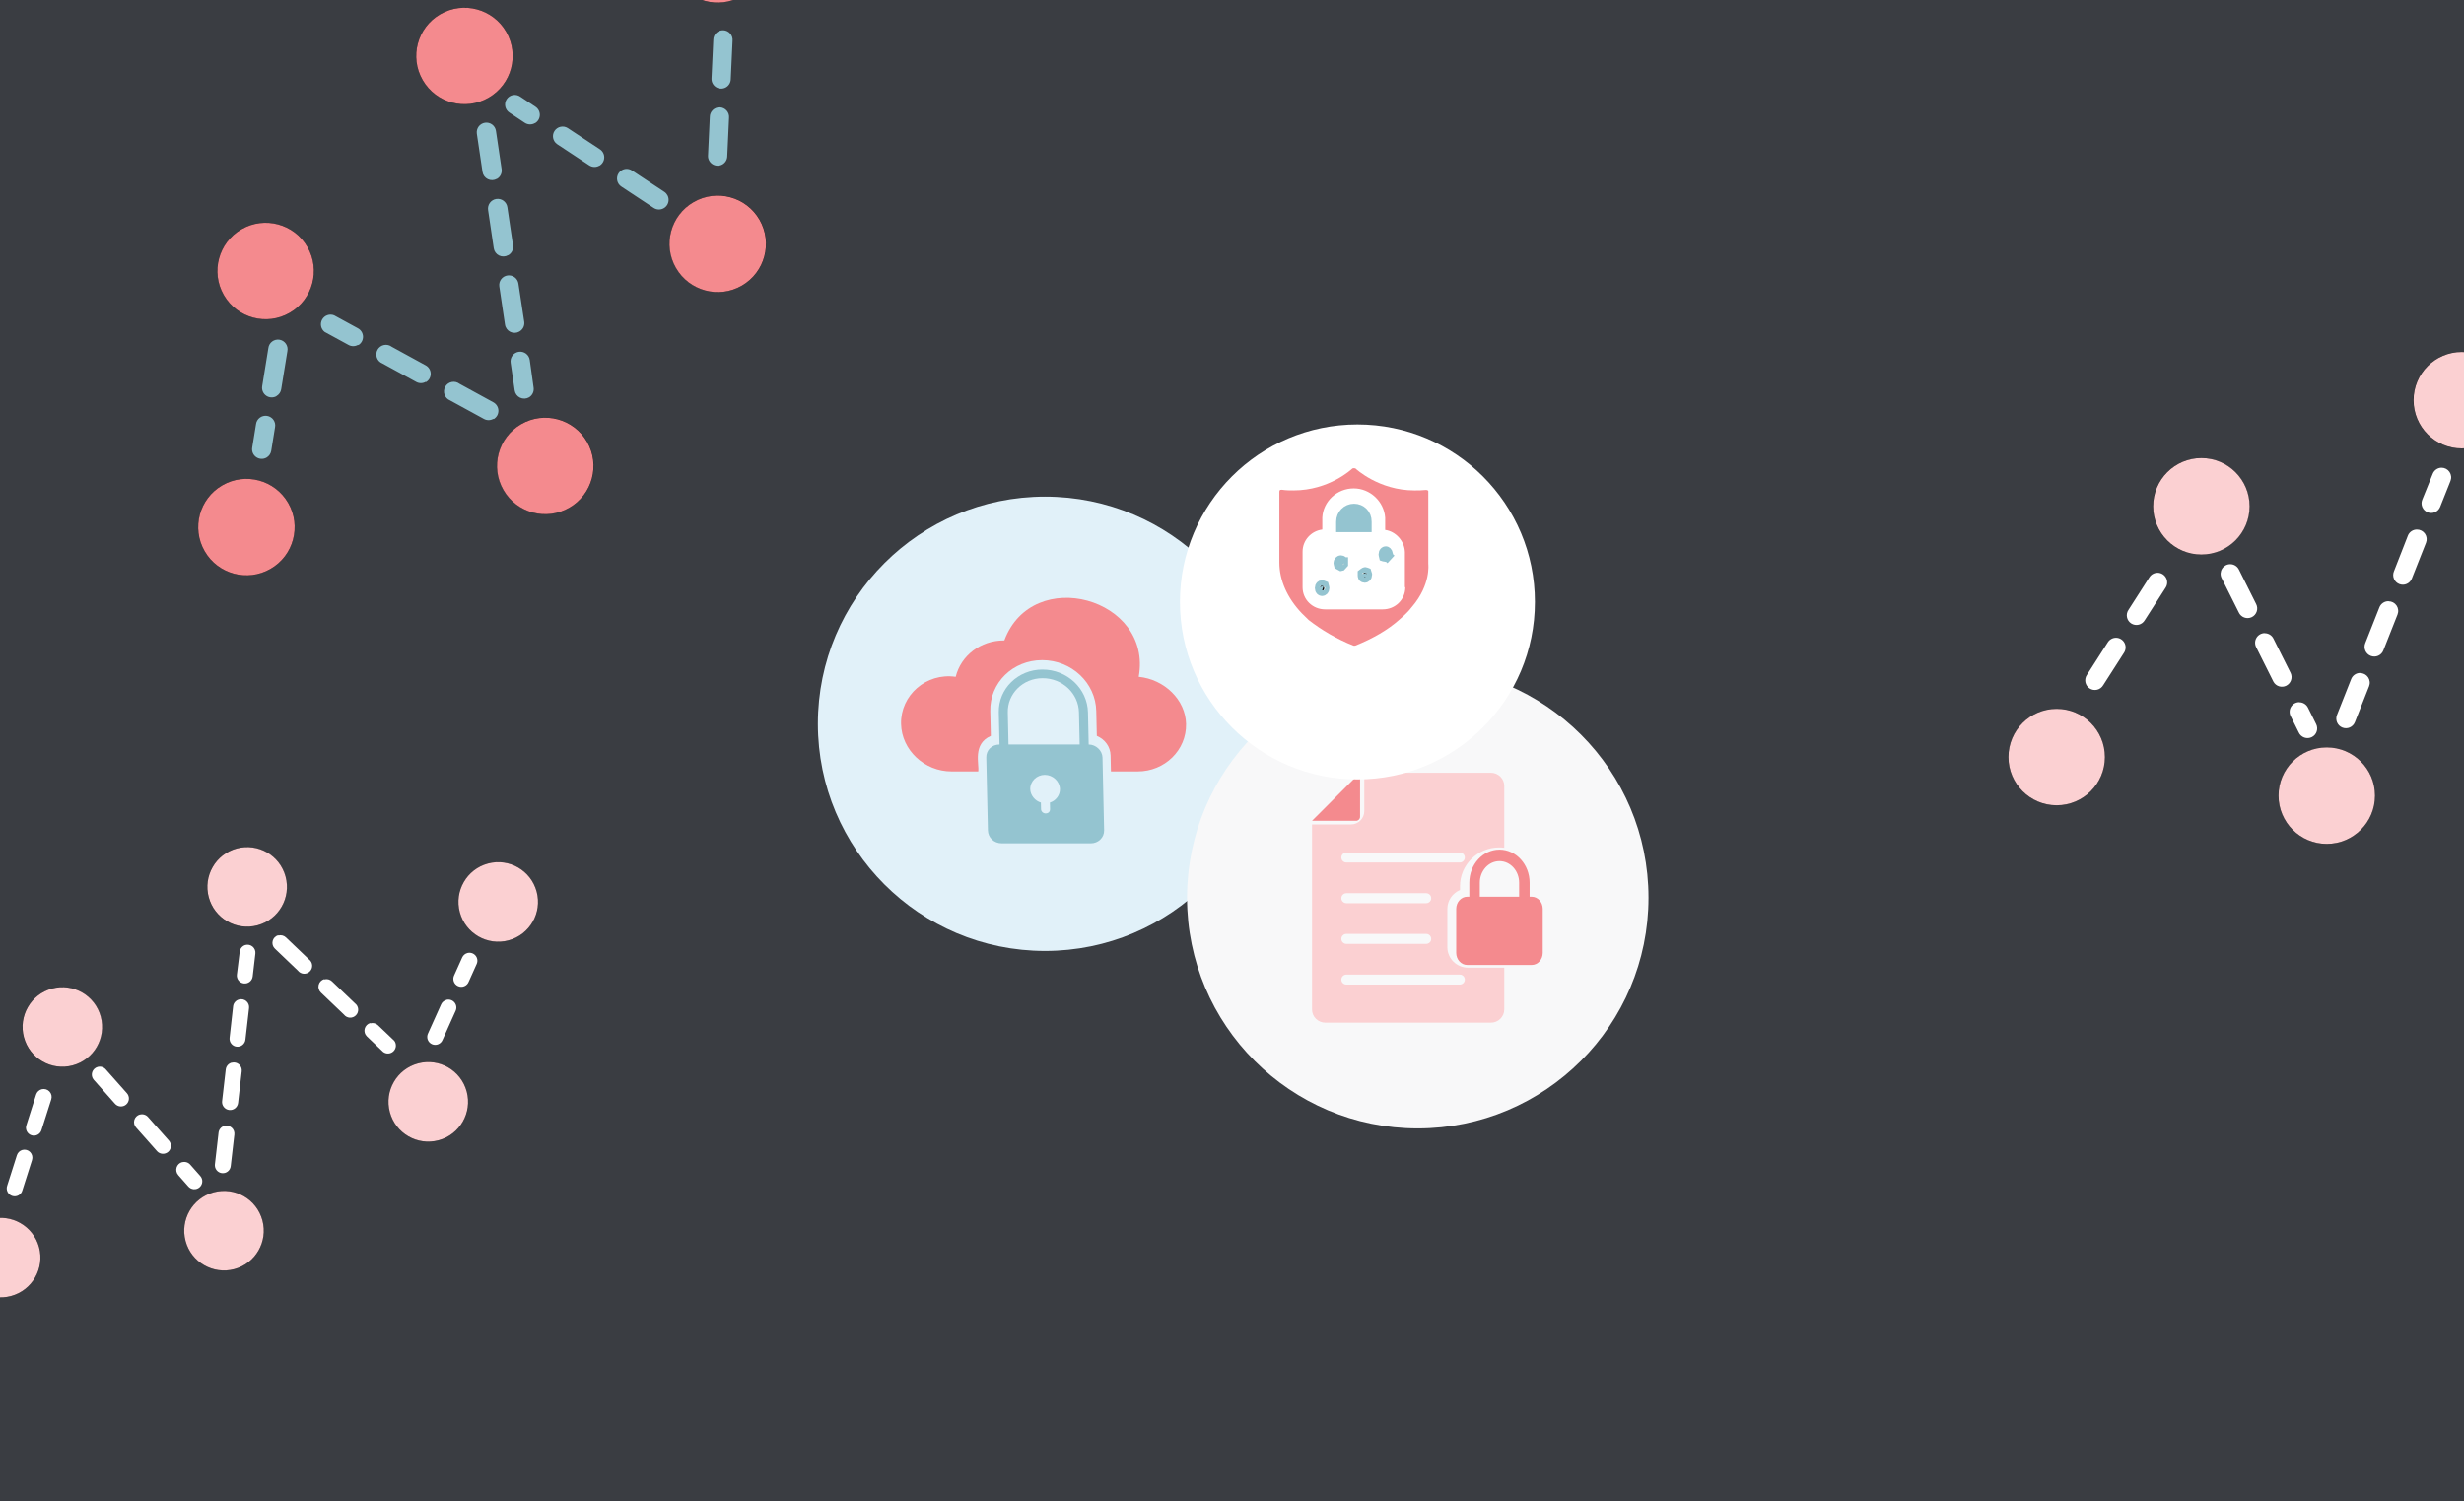 <svg xmlns="http://www.w3.org/2000/svg" width="238" height="145" fill="none" viewBox="0 0 238 145">
    <path fill="#3A3D42" d="M0 0H238V145H0z"/>
    <path fill="#94C4D0" d="M69.784 15.88c-.145.084-.31.127-.477.125-.167-.002-.33-.05-.473-.137-.143-.087-.26-.21-.338-.358-.078-.148-.115-.314-.107-.48l.173-3.726c-.001-.126.024-.252.073-.368.05-.117.122-.222.214-.31.091-.087.2-.155.318-.2.118-.043.244-.063.37-.057.127.006.25.038.365.093.113.055.215.133.297.23.083.095.145.207.183.327.038.121.05.248.038.374l-.173 3.725c-.007.156-.053.307-.134.44-.081.134-.194.245-.33.323zm.338-7.445c-.145.083-.31.126-.477.124-.167-.002-.33-.05-.473-.136-.143-.087-.26-.211-.338-.359-.078-.147-.115-.313-.108-.48l.173-3.726c0-.126.025-.251.074-.368.05-.116.122-.222.213-.309.092-.088.2-.156.318-.2.119-.044.245-.064.371-.058.127.006.25.038.364.093.114.056.215.134.298.23.082.095.145.207.183.328.038.12.05.247.038.373l-.173 3.725c-.007.156-.053.308-.134.44-.081.134-.194.245-.33.323zM64.121 20.106c-.15.088-.32.132-.494.128-.174-.005-.343-.057-.488-.153l-3.112-2.054c-.105-.067-.195-.155-.266-.257-.07-.103-.12-.219-.144-.34-.025-.123-.026-.248-.001-.37.024-.123.073-.239.143-.342.07-.103.16-.19.264-.258.105-.068.222-.114.345-.136.122-.021.248-.018.37.01.12.028.235.08.336.152l3.112 2.055c.128.09.23.21.3.35.068.14.101.295.094.45-.006.156-.051.307-.132.441-.08.134-.192.245-.326.324zm-6.223-4.11c-.15.089-.321.133-.495.129-.173-.005-.342-.058-.488-.153l-3.111-2.054c-.198-.14-.333-.352-.378-.59-.044-.238.006-.484.14-.686.134-.201.34-.343.577-.395.237-.051.484-.009.69.119l3.112 2.054c.133.087.241.207.315.348.073.14.11.298.105.456-.004.16-.049.314-.13.45-.08.137-.195.251-.333.33l-.004-.007zm-6.224-4.109c-.15.088-.321.133-.495.128-.173-.004-.342-.057-.487-.152l-1.465-.972c-.106-.066-.198-.152-.27-.254-.072-.102-.123-.218-.15-.34-.026-.121-.028-.247-.005-.37s.07-.24.14-.343c.068-.104.157-.193.261-.262.104-.069.221-.116.344-.14.123-.022.248-.02.37.007s.237.078.34.15l1.464.972c.133.087.241.207.315.347.073.141.11.298.106.457-.005.159-.05.314-.13.45-.081.137-.196.25-.333.33l-.005-.008zM51.102 38.38c-.131.076-.28.119-.432.124-.152.006-.303-.026-.44-.092s-.256-.165-.346-.288c-.09-.123-.148-.266-.17-.416l-.39-2.67c-.036-.244.027-.493.175-.691.148-.198.368-.33.613-.366.245-.035.494.028.692.175.198.148.33.369.366.614l.373 2.678c.027.181-.001.366-.08.532-.078.166-.203.305-.36.4zm-.936-6.355c-.132.076-.28.119-.432.124-.153.006-.304-.026-.44-.092-.138-.066-.256-.165-.346-.288-.09-.123-.149-.266-.17-.416l-.547-3.687c-.018-.12-.012-.244.018-.363s.083-.23.157-.328c.073-.099.165-.181.27-.244.105-.063.221-.104.343-.122.12-.018.244-.011.363.019s.23.083.328.156c.099.073.181.165.244.27.063.105.104.222.122.343l.565 3.719c.019.181-.016.364-.1.526-.085.161-.216.294-.375.383zm-1.086-7.377c-.131.076-.28.119-.432.124-.152.006-.303-.026-.44-.092s-.256-.165-.346-.288c-.09-.123-.148-.266-.17-.416l-.547-3.687c-.037-.246.026-.498.174-.699.148-.2.37-.334.617-.37.247-.038.499.025.7.173.2.149.333.37.37.618l.547 3.686c.03.189 0 .382-.083.553-.084.172-.218.313-.385.406l-.005-.008zm-1.085-7.377c-.132.076-.28.119-.433.124-.152.006-.303-.026-.44-.092s-.255-.165-.346-.288c-.09-.123-.148-.266-.17-.416l-.547-3.687c-.017-.12-.011-.244.019-.363s.083-.23.156-.329c.073-.098.165-.18.27-.243.106-.063.222-.104.343-.122.121-.018.245-.011.364.019.118.03.23.083.328.156s.181.165.244.27c.063.105.104.222.122.343l.547 3.686c.029.186.001.375-.08.545-.08.17-.21.31-.373.405l-.004-.008zM47.662 40.454c-.139.08-.296.125-.457.127-.161.002-.32-.037-.46-.114l-3.272-1.79c-.124-.05-.235-.125-.328-.221-.092-.097-.162-.211-.206-.337-.044-.126-.06-.26-.048-.392.012-.133.052-.261.118-.377.066-.116.156-.216.264-.294.108-.078.231-.132.362-.158.13-.026.265-.024.395.006s.251.088.357.17l3.271 1.79c.145.079.266.195.351.336.085.142.132.303.134.468.002.165-.04.328-.12.472-.082.143-.2.263-.343.346l-.018-.032zm-6.538-3.573c-.14.081-.297.125-.457.127-.161.003-.32-.037-.46-.114l-3.272-1.79c-.124-.05-.236-.125-.328-.221-.092-.096-.162-.211-.206-.337-.044-.126-.06-.26-.049-.392.013-.133.053-.261.119-.377.066-.116.156-.216.264-.294.108-.078.231-.132.362-.158.13-.026.265-.024.395.006s.251.088.357.17l3.271 1.79c.145.079.266.195.351.337.085.14.132.302.134.467.002.166-.04.328-.12.472-.082.144-.2.263-.343.346l-.018-.032zm-6.538-3.573c-.14.081-.297.125-.457.127-.161.003-.32-.037-.46-.114l-2.31-1.26c-.178-.137-.3-.334-.345-.554-.044-.22-.007-.45.105-.645.11-.195.29-.344.501-.418.213-.074.445-.07.653.014l2.31 1.26c.144.08.265.195.35.337.085.141.131.303.134.468.002.165-.04.327-.12.47-.082.145-.2.264-.343.347l-.018-.032zM25.742 44.202c-.153.087-.327.129-.502.12-.176-.007-.345-.064-.49-.164-.144-.1-.257-.239-.326-.4-.069-.162-.09-.34-.063-.513l.366-2.255c.013-.125.052-.247.115-.357.062-.11.146-.206.246-.282.1-.077.215-.132.338-.163.122-.03.25-.036.374-.016.125.02.244.065.35.133.108.067.2.156.27.26.072.104.122.221.146.345.025.124.024.251-.002.375L26.2 43.54c-.022.137-.075.268-.154.383-.079.114-.183.21-.303.279zm.962-5.935c-.152.087-.326.129-.502.12-.175-.007-.344-.064-.489-.164-.144-.1-.257-.239-.326-.4-.069-.162-.09-.34-.063-.512l.597-3.68c.014-.126.053-.247.115-.357.062-.11.146-.206.246-.282.1-.077.216-.132.338-.163.123-.03.25-.037.375-.017.124.02.244.066.35.133.107.068.199.156.27.26.072.104.121.222.146.346.025.123.024.25-.002.374l-.598 3.68c-.023.137-.077.266-.157.38-.08.112-.184.206-.304.274l.004.008z"/>
    <path fill="#000" d="M26.144 54.943c-1.004.583-2.19.77-3.325.524-1.135-.246-2.137-.907-2.81-1.853-.674-.947-.969-2.11-.828-3.263.14-1.153.706-2.212 1.586-2.969.88-.757 2.012-1.158 3.173-1.124 1.16.033 2.267.5 3.102 1.307.835.807 1.339 1.897 1.412 3.056.073 1.158-.29 2.303-1.016 3.209-.36.447-.798.824-1.294 1.113zm-3.727-6.455c-.516.298-.924.754-1.163 1.301-.239.547-.296 1.156-.164 1.738.132.581.447 1.106.898 1.496.452.39 1.016.625 1.611.671.595.046 1.19-.099 1.695-.415.507-.315.899-.785 1.119-1.34.22-.554.258-1.164.106-1.741-.152-.577-.484-1.09-.948-1.465-.44-.355-.976-.568-1.54-.612-.562-.044-1.125.084-1.614.367zM55.008 49.038c-.735.424-1.57.64-2.419.623-.847-.016-1.675-.263-2.393-.715-.717-.451-1.298-1.09-1.68-1.848-.38-.758-.548-1.605-.483-2.45.065-.846.36-1.658.852-2.348s1.163-1.234 1.941-1.57c.778-.338 1.634-.456 2.474-.343.84.114 1.634.454 2.295.985.59.475 1.056 1.086 1.357 1.78.301.695.428 1.453.37 2.208-.058.755-.299 1.484-.702 2.125-.403.641-.957 1.174-1.612 1.553zm-3.727-6.455c-.517.299-.924.755-1.163 1.301-.239.547-.296 1.156-.164 1.738.132.582.447 1.106.898 1.496.452.39 1.016.625 1.611.671.595.047 1.189-.099 1.695-.414.507-.316.898-.785 1.119-1.34.22-.554.257-1.165.106-1.742-.152-.577-.484-1.09-.949-1.465-.439-.355-.975-.568-1.538-.612-.563-.043-1.126.084-1.615.367zM27.998 30.206c-1.004.583-2.19.77-3.325.524-1.135-.245-2.137-.906-2.81-1.853-.674-.946-.969-2.11-.828-3.262.14-1.153.706-2.212 1.586-2.97.88-.756 2.012-1.157 3.173-1.124 1.16.034 2.267.5 3.102 1.307.835.807 1.339 1.897 1.412 3.056.073 1.16-.29 2.304-1.016 3.21-.36.447-.798.824-1.294 1.112zm-3.727-6.455c-.516.299-.924.755-1.163 1.302-.239.546-.296 1.155-.164 1.737.132.582.447 1.106.898 1.496.452.39 1.016.626 1.611.672.595.046 1.19-.1 1.695-.415.507-.316.899-.785 1.12-1.34.22-.554.256-1.165.105-1.742-.152-.577-.484-1.09-.948-1.465-.44-.354-.976-.567-1.54-.611-.562-.044-1.125.084-1.614.366zM71.659-.382c-1.005.583-2.19.77-3.326.525-1.135-.246-2.137-.907-2.81-1.853-.673-.947-.968-2.11-.828-3.263s.707-2.212 1.587-2.969c.88-.757 2.012-1.158 3.173-1.124 1.16.033 2.267.5 3.102 1.306.835.807 1.338 1.897 1.411 3.056.074 1.16-.289 2.304-1.016 3.21-.359.447-.797.824-1.293 1.112zm-3.727-6.454c-.517.298-.924.754-1.163 1.3-.239.548-.297 1.156-.164 1.738.132.582.447 1.106.898 1.497.452.39 1.016.625 1.61.671.596.046 1.19-.1 1.696-.415.506-.316.898-.785 1.119-1.34.22-.554.257-1.164.106-1.741-.152-.578-.484-1.091-.949-1.466-.439-.354-.975-.567-1.538-.611-.563-.044-1.126.084-1.615.367zM47.204 9.435c-1.004.583-2.19.77-3.325.524-1.135-.246-2.137-.907-2.81-1.853s-.969-2.11-.828-3.263c.14-1.153.706-2.211 1.586-2.969C42.707 1.117 43.84.716 45 .75c1.16.034 2.267.5 3.102 1.307.835.807 1.339 1.897 1.412 3.056.073 1.159-.29 2.303-1.016 3.209-.36.447-.798.825-1.294 1.113zM43.477 2.98c-.516.298-.924.754-1.163 1.301-.239.547-.296 1.156-.164 1.738.132.582.447 1.106.898 1.496.452.39 1.017.625 1.611.672.595.046 1.19-.1 1.696-.415.506-.316.898-.786 1.118-1.34.22-.555.258-1.165.106-1.742-.152-.577-.484-1.09-.948-1.465-.44-.355-.976-.568-1.539-.612-.563-.043-1.126.084-1.615.367zM71.668 27.584c-.735.425-1.57.64-2.419.624-.847-.016-1.675-.263-2.392-.715-.718-.452-1.299-1.09-1.68-1.848s-.549-1.605-.484-2.45c.065-.846.36-1.658.852-2.348s1.163-1.234 1.941-1.57c.779-.338 1.634-.456 2.474-.343.84.114 1.634.454 2.295.985.59.474 1.056 1.085 1.357 1.78.301.695.428 1.453.37 2.208-.057.755-.298 1.484-.702 2.125-.403.64-.957 1.174-1.612 1.552zM67.94 21.13c-.392.228-.722.547-.963.931-.24.384-.385.82-.42 1.273-.034.451.042.905.222 1.32.18.417.458.783.81 1.067.285.245.615.43.973.545.357.115.734.156 1.107.122.374-.034.737-.143 1.067-.32.33-.178.622-.42.857-.713.235-.292.41-.629.511-.99.102-.361.13-.739.084-1.111-.047-.372-.169-.731-.358-1.056-.189-.324-.44-.607-.741-.831-.44-.353-.976-.564-1.538-.606-.562-.042-1.123.086-1.61.369z"/>
    <circle cx="69.328" cy="23.555" r="4.658" fill="#F48A8E" transform="rotate(-30 69.328 23.555)"/>
    <circle cx="44.864" cy="5.406" r="4.658" fill="#F48A8E" transform="rotate(-30 44.864 5.406)"/>
    <circle cx="25.658" cy="26.178" r="4.658" fill="#F48A8E" transform="rotate(-30 25.658 26.178)"/>
    <circle cx="23.804" cy="50.914" r="4.658" fill="#F48A8E" transform="rotate(-30 23.804 50.914)"/>
    <circle cx="52.668" cy="45.008" r="4.658" fill="#F48A8E" transform="rotate(-30 52.668 45.008)"/>
    <circle cx="69.319" cy="-4.41" r="4.658" fill="#F48A8E" transform="rotate(-30 69.319 -4.41)"/>
    <path fill="#fff" d="M4.021 105.219c.134-.035.274-.034.406.003.133.038.253.11.348.21.095.1.162.223.193.357.03.135.025.275-.017.406l-.933 2.931c-.026.101-.073.195-.137.277-.064.083-.145.151-.236.201-.092.05-.192.081-.296.091-.104.01-.209-.001-.308-.033-.1-.031-.191-.083-.27-.151-.079-.069-.143-.153-.188-.247-.045-.094-.071-.196-.076-.3-.004-.104.013-.208.05-.306l.932-2.93c.04-.123.109-.233.202-.322.093-.089.206-.153.33-.187zm-1.858 5.859c.133-.035.273-.034.406.003.133.038.253.11.348.21.095.1.161.223.192.357.031.135.026.275-.016.406l-.933 2.931c-.027.101-.073.195-.138.277-.064.083-.144.151-.235.201-.092.05-.193.081-.296.091-.104.01-.209-.001-.308-.033-.1-.031-.192-.083-.27-.151-.08-.069-.143-.153-.188-.247-.046-.094-.071-.196-.076-.3-.004-.104.012-.208.05-.306l.932-2.93c.04-.123.108-.233.201-.322.093-.089.207-.153.331-.187zM9.434 103.061c.138-.038.284-.036.42.004.138.041.262.119.357.226l2.04 2.3c.07.076.123.165.157.262s.049.2.043.302c-.007.103-.033.203-.079.295-.045.092-.109.174-.186.241-.078.067-.168.118-.266.149-.098.032-.201.044-.303.035-.103-.009-.202-.039-.293-.087-.09-.048-.17-.113-.236-.193l-2.04-2.301c-.082-.099-.139-.216-.164-.342-.025-.126-.018-.257.02-.379.039-.123.108-.234.2-.323.092-.09.206-.154.33-.189zm4.08 4.602c.138-.038.284-.037.421.004.138.04.261.118.356.225l2.04 2.301c.128.154.19.351.175.55-.015.199-.108.384-.257.517-.15.132-.345.2-.545.191-.199-.009-.387-.096-.524-.241l-2.04-2.301c-.087-.098-.148-.216-.177-.344-.028-.128-.023-.261.014-.387.037-.125.106-.239.2-.331.093-.091.209-.157.335-.191l.002.007zm4.08 4.602c.139-.038.285-.037.422.004.137.04.26.118.356.225l.96 1.087c.07.075.125.164.16.26.036.097.052.199.047.302-.005.103-.03.204-.075.296-.044.093-.107.176-.184.244s-.167.12-.265.153c-.097.032-.2.045-.303.037-.103-.008-.203-.036-.294-.084-.091-.047-.172-.112-.238-.191l-.96-1.088c-.087-.097-.147-.216-.176-.343-.029-.128-.024-.261.013-.387.038-.125.106-.239.2-.331.094-.091.21-.157.336-.192l.002.008zM23.704 91.282c.121-.032.248-.035.37-.007.123.028.237.086.332.168.095.082.168.186.214.303.045.117.061.244.046.368l-.259 2.21c-.023.202-.127.387-.287.513-.16.126-.364.184-.566.16-.203-.023-.387-.127-.514-.287-.126-.16-.184-.363-.16-.566l.274-2.213c.018-.15.08-.292.177-.407.098-.116.227-.2.373-.242zm-.61 5.263c.12-.033.248-.035.37-.008.123.028.236.086.331.168.095.082.169.186.214.303.046.117.062.244.047.368l-.351 3.053c-.012.101-.043.198-.092.286-.05.088-.116.166-.195.228-.08.063-.17.109-.267.137-.098.027-.2.035-.3.023-.1-.011-.197-.043-.285-.092-.088-.049-.166-.115-.228-.195-.063-.079-.11-.17-.137-.267-.027-.097-.035-.199-.024-.299l.344-3.083c.024-.148.09-.286.193-.397.101-.11.234-.19.38-.225zm-.71 6.108c.12-.033.248-.035.37-.007.123.028.237.085.332.167.095.082.168.186.213.303.046.117.062.244.047.368l-.35 3.053c-.024.205-.128.392-.289.52-.16.128-.366.187-.57.164-.205-.023-.392-.127-.52-.288-.129-.161-.188-.366-.164-.571l.35-3.053c.018-.156.082-.304.185-.423.104-.119.241-.203.394-.241l.002.008zm-.71 6.108c.121-.033.248-.035.37-.007.123.028.237.085.332.167.095.082.168.186.214.303.045.117.061.244.047.368l-.352 3.053c-.012.101-.043.198-.092.286-.05.088-.116.166-.195.228-.08.063-.17.109-.267.137-.097.027-.199.035-.3.024-.1-.012-.196-.044-.285-.093-.088-.049-.165-.115-.228-.195-.063-.079-.109-.17-.136-.267-.028-.097-.036-.199-.024-.299l.351-3.053c.016-.154.079-.299.18-.417.1-.118.233-.202.383-.243l.002.008zM26.887 90.367c.128-.035.263-.037.392-.004.128.032.246.097.342.189l2.224 2.124c.088.066.16.15.213.246.053.097.085.203.093.313.008.109-.007.22-.045.322-.038.103-.098.197-.175.275-.077.078-.17.139-.273.178-.103.039-.212.056-.322.049-.11-.007-.216-.038-.313-.09-.097-.051-.182-.123-.248-.21l-2.224-2.125c-.099-.094-.17-.212-.208-.343-.038-.131-.04-.27-.006-.401.033-.132.1-.253.196-.35.096-.097.215-.167.346-.203l.008.03zm4.446 4.241c.128-.035.262-.036.39-.004.13.033.248.098.343.19l2.224 2.124c.088.066.161.15.214.246.053.096.084.203.092.312.009.11-.007.22-.045.323-.038.103-.097.197-.175.275-.077.078-.17.138-.272.177-.103.04-.213.056-.322.05-.11-.008-.217-.038-.314-.09s-.181-.124-.248-.211l-2.224-2.124c-.098-.095-.17-.213-.208-.344-.037-.13-.04-.269-.006-.4.033-.133.101-.254.197-.35.095-.098.214-.168.346-.203l.008.03zm4.445 4.242c.128-.035.263-.037.391-.004.129.032.247.097.343.189l1.57 1.496c.113.147.168.33.156.516-.011.185-.09.359-.22.491s-.304.212-.49.226c-.184.014-.368-.04-.516-.151l-1.57-1.496c-.099-.094-.17-.212-.208-.343-.038-.131-.04-.27-.007-.401.034-.132.102-.253.197-.35.095-.097.215-.167.346-.203l.008.03zM45.15 92.058c.14-.036.287-.033.425.011s.261.125.355.236c.093.11.154.245.174.388.02.143 0 .29-.059.422l-.772 1.718c-.038.097-.095.185-.168.26-.073.074-.16.133-.257.172-.096.04-.2.06-.303.058-.105-.002-.207-.025-.302-.067-.095-.043-.18-.104-.251-.18-.07-.077-.125-.167-.16-.265-.035-.099-.049-.203-.042-.307.007-.104.035-.205.082-.298l.772-1.718c.047-.105.117-.198.204-.272.087-.075.19-.128.302-.158zm-2.034 4.522c.14-.036.288-.033.425.011.139.044.261.125.355.236.093.11.154.245.175.388.02.143 0 .29-.06.422l-1.26 2.803c-.038.097-.095.186-.168.26-.073.074-.16.133-.257.173-.096.039-.2.059-.304.057-.104-.002-.206-.024-.301-.067-.096-.042-.181-.104-.252-.18-.07-.077-.124-.167-.16-.265-.034-.098-.048-.202-.041-.306.006-.104.034-.206.081-.298l1.262-2.804c.047-.104.118-.196.206-.269.087-.073.19-.125.3-.153l-.001-.008z"/>
    <path fill="#000" d="M47.121 83.417c.925-.25 1.91-.146 2.76.292.852.438 1.51 1.179 1.844 2.076.334.898.32 1.888-.037 2.776-.358.888-1.035 1.61-1.898 2.026-.863.415-1.85.493-2.767.219-.917-.275-1.7-.882-2.192-1.703-.493-.822-.661-1.797-.472-2.736.189-.939.722-1.773 1.494-2.34.382-.28.812-.486 1.268-.61zm1.591 5.937c.475-.127.897-.403 1.204-.788.307-.385.483-.857.502-1.35.019-.49-.12-.976-.396-1.383-.277-.407-.676-.715-1.14-.878-.464-.164-.968-.175-1.44-.032-.47.144-.882.434-1.176.829-.294.394-.454.873-.456 1.365-.003.492.152.972.442 1.37.275.375.656.66 1.096.815.439.155.914.173 1.364.052zM22.869 81.962c.675-.181 1.387-.175 2.059.02.672.193 1.278.567 1.753 1.08.476.513.802 1.145.944 1.83.142.685.094 1.396-.138 2.055-.232.66-.64 1.244-1.18 1.689-.538.445-1.19.734-1.881.836-.692.103-1.398.014-2.044-.255-.645-.27-1.204-.71-1.618-1.275-.369-.503-.61-1.09-.7-1.707-.092-.618-.032-1.249.176-1.838.207-.589.555-1.118 1.013-1.543.458-.424 1.012-.73 1.616-.892zm1.59 5.937c.476-.128.898-.404 1.204-.788.307-.385.483-.858.502-1.35.02-.491-.12-.976-.396-1.383-.277-.407-.676-.715-1.14-.879-.464-.164-.968-.174-1.439-.031-.47.143-.883.433-1.177.828-.294.395-.454.873-.456 1.365-.002.492.153.972.443 1.37.274.376.656.66 1.095.815.439.155.915.173 1.364.053zM40.364 102.726c.925-.25 1.91-.146 2.761.292.852.438 1.509 1.178 1.843 2.076.334.897.321 1.887-.037 2.775-.358.889-1.034 1.611-1.897 2.027-.863.415-1.85.493-2.768.218-.917-.274-1.699-.882-2.192-1.703-.493-.821-.661-1.797-.472-2.735.189-.939.722-1.774 1.494-2.34.382-.28.812-.487 1.268-.61zm1.591 5.937c.476-.128.897-.404 1.204-.789.307-.384.483-.857.502-1.348.019-.492-.12-.977-.396-1.384-.277-.407-.676-.715-1.14-.879-.464-.164-.968-.175-1.439-.031-.47.143-.883.434-1.177.828-.294.395-.454.873-.456 1.365-.002.492.153.972.443 1.37.274.376.656.66 1.095.815.439.155.915.174 1.364.053zM-.942 117.773c.925-.25 1.91-.146 2.76.292.852.438 1.51 1.178 1.844 2.076.334.897.32 1.887-.037 2.775-.358.889-1.035 1.611-1.898 2.027-.863.415-1.85.493-2.767.218-.917-.275-1.7-.882-2.192-1.703-.493-.821-.661-1.797-.472-2.736.189-.938.722-1.773 1.494-2.339.382-.28.812-.487 1.268-.61zM.65 123.71c.475-.128.897-.404 1.204-.789.307-.384.483-.857.502-1.349.019-.491-.12-.976-.396-1.383-.277-.407-.676-.715-1.14-.879-.464-.164-.968-.175-1.44-.031-.47.143-.882.433-1.176.828-.294.395-.454.873-.456 1.365-.003.492.152.972.442 1.37.275.376.657.66 1.096.815.439.155.914.173 1.364.053zM20.633 115.173c.924-.25 1.909-.146 2.76.292.852.438 1.51 1.179 1.844 2.076.334.898.32 1.887-.037 2.776-.358.888-1.035 1.611-1.898 2.026-.863.415-1.85.493-2.767.218-.918-.274-1.7-.882-2.192-1.703-.493-.821-.662-1.796-.473-2.735.19-.939.723-1.773 1.495-2.34.381-.279.811-.486 1.268-.61zm1.59 5.937c.476-.127.898-.404 1.205-.788.307-.385.483-.858.502-1.349.019-.492-.12-.977-.397-1.384-.276-.407-.675-.715-1.14-.879-.463-.163-.968-.174-1.438-.031-.471.144-.883.434-1.177.828-.294.395-.454.873-.456 1.366-.003.492.152.971.442 1.369.274.376.656.661 1.095.815.44.155.915.174 1.365.053zM5.019 95.495c.675-.181 1.387-.174 2.06.02.671.193 1.278.567 1.753 1.08.475.513.801 1.146.943 1.83.142.685.095 1.396-.137 2.055-.232.66-.64 1.244-1.18 1.689-.54.445-1.19.734-1.882.837-.691.102-1.398.014-2.043-.256-.646-.27-1.205-.71-1.618-1.274-.37-.504-.61-1.09-.701-1.708-.092-.618-.031-1.248.176-1.838.207-.589.555-1.118 1.013-1.543.458-.424 1.013-.73 1.616-.892zm1.59 5.937c.361-.098.693-.282.967-.536.273-.255.481-.572.605-.924.124-.353.16-.73.106-1.1-.054-.37-.198-.72-.418-1.023-.174-.255-.398-.474-.658-.641-.26-.167-.551-.28-.856-.333-.305-.053-.618-.043-.919.027-.3.071-.585.202-.834.385-.25.182-.46.413-.619.68-.158.265-.261.56-.303.867-.042.306-.022.618.06.916.08.299.22.578.412.821.275.375.657.657 1.096.811.438.154.913.171 1.362.05z"/>
    <circle cx="6.023" cy="99.202" r="3.842" fill="#FBD0D2" transform="rotate(165 6.023 99.202)"/>
    <circle cx="21.636" cy="118.881" r="3.842" fill="#FBD0D2" transform="rotate(165 21.636 118.881)"/>
    <circle cx="41.368" cy="106.434" r="3.842" fill="#FBD0D2" transform="rotate(165 41.368 106.434)"/>
    <circle cx="48.125" cy="87.125" r="3.842" fill="#FBD0D2" transform="rotate(165 48.125 87.125)"/>
    <circle cx="23.873" cy="85.67" r="3.842" fill="#FBD0D2" transform="rotate(165 23.873 85.67)"/>
    <circle cx=".062" cy="121.481" r="3.842" fill="#FBD0D2" transform="rotate(165 .062 121.481)"/>
    <path fill="#fff" d="M208.4 55.325c.167 0 .331.045.475.13.143.086.261.209.341.355.08.147.119.312.113.48-.005.166-.056.329-.146.47l-2.013 3.14c-.062.109-.147.205-.248.281-.101.076-.216.131-.339.161-.123.03-.251.035-.375.014-.125-.02-.244-.067-.351-.135-.106-.068-.198-.158-.268-.262-.071-.105-.12-.224-.143-.348-.024-.124-.022-.252.005-.375.028-.124.08-.24.154-.343l2.012-3.14c.085-.131.2-.239.337-.314.137-.075.29-.114.446-.114zm-4.015 6.279c.167 0 .331.046.474.13.144.086.262.209.342.355.08.147.119.313.113.48-.006.167-.057.33-.147.47l-2.012 3.14c-.063.11-.147.205-.248.281-.101.077-.217.132-.34.162-.122.03-.25.034-.375.014-.125-.021-.244-.067-.35-.135-.107-.069-.198-.158-.269-.263-.071-.105-.119-.223-.143-.347-.023-.125-.021-.253.006-.376.027-.124.08-.24.154-.343l2.012-3.14c.084-.13.2-.239.337-.313.136-.075.29-.115.446-.115zM215.416 54.497c.174-.002.344.046.492.136.148.09.268.221.347.376l1.667 3.335c.057.111.092.232.102.356.01.124-.006.25-.045.367-.039.118-.102.227-.184.321s-.182.17-.295.224c-.112.054-.234.085-.358.091-.124.007-.249-.012-.366-.055-.117-.042-.224-.108-.315-.193-.091-.084-.165-.186-.216-.3l-1.667-3.335c-.066-.142-.095-.297-.085-.453.011-.155.06-.306.143-.437.084-.132.199-.24.335-.316.136-.076.289-.116.445-.117zm3.335 6.67c.174 0 .344.047.493.137.148.09.268.22.346.376l1.668 3.335c.101.22.112.47.031.7-.08.227-.247.415-.463.523-.217.108-.467.127-.698.054-.231-.074-.424-.234-.538-.448l-1.668-3.335c-.071-.142-.105-.3-.099-.458.007-.159.054-.313.137-.449.083-.135.2-.247.338-.325.138-.077.295-.119.453-.119v.01zm3.336 6.671c.173-.001.344.046.492.137.148.09.268.22.346.375l.783 1.575c.059.11.095.23.106.355.012.124-.002.25-.04.368-.038.119-.099.23-.18.324-.081.095-.181.172-.293.227-.111.056-.233.088-.357.096-.125.008-.25-.01-.367-.051-.118-.042-.226-.107-.318-.19-.093-.085-.167-.186-.219-.3l-.782-1.574c-.072-.142-.106-.3-.099-.459.006-.158.053-.313.136-.448.084-.135.2-.247.338-.325.139-.078.295-.119.454-.12v.01zM235.828 45.179c.152 0 .302.037.437.108.134.071.249.174.335.3.085.126.139.271.155.422.017.152-.004.305-.06.446l-.997 2.506c-.092.23-.271.414-.498.512-.227.098-.484.102-.713.01-.23-.091-.414-.27-.512-.497-.098-.227-.102-.484-.01-.714l1.015-2.506c.068-.17.185-.317.336-.422.15-.104.329-.162.512-.165zm-2.366 5.972c.152 0 .302.037.436.108.135.071.25.174.336.3.085.126.138.271.155.422.016.152-.004.305-.061.446l-1.369 3.466c-.046.114-.113.218-.198.305-.086.088-.187.158-.3.207-.112.048-.233.074-.356.076-.122.001-.244-.021-.357-.066-.114-.046-.218-.113-.306-.198-.088-.086-.158-.187-.206-.3-.049-.112-.074-.233-.076-.356-.002-.122.021-.244.066-.358l1.369-3.503c.075-.166.197-.307.351-.404.154-.098.333-.148.516-.145zm-2.749 6.931c.153 0 .303.037.437.108.135.072.25.175.335.3.086.127.139.272.155.423.017.151-.004.304-.06.446l-1.37 3.465c-.091.233-.271.42-.5.519-.229.1-.488.104-.72.012-.232-.09-.419-.27-.518-.5-.1-.229-.105-.488-.013-.72l1.369-3.466c.069-.178.191-.33.349-.437.158-.107.346-.162.536-.159v.01zm-2.748 6.932c.152 0 .302.037.437.108.134.071.249.174.335.3.085.126.139.271.155.422.017.152-.004.305-.061.446l-1.369 3.466c-.045.114-.113.218-.198.305-.085.088-.187.158-.3.207-.112.048-.233.074-.355.076-.123.001-.244-.021-.358-.066-.114-.046-.218-.113-.306-.198-.087-.085-.157-.187-.206-.3-.048-.112-.074-.233-.076-.356-.002-.122.021-.244.066-.358l1.37-3.465c.067-.175.186-.326.341-.432.154-.107.337-.164.525-.165v.01z"/>
    <path fill="#000" d="M237.775 34c.848 0 1.68.231 2.407.669.726.438 1.319 1.066 1.714 1.816.396.75.58 1.593.531 2.44-.049.847-.327 1.664-.806 2.364-.479.7-1.14 1.255-1.912 1.607-.771.352-1.624.487-2.467.39-.842-.098-1.642-.423-2.313-.941-.671-.518-1.188-1.21-1.495-2-.274-.706-.372-1.468-.285-2.22.086-.753.355-1.473.783-2.097.428-.625 1.001-1.137 1.671-1.49.67-.353 1.415-.538 2.172-.538zm0 7.453c.597 0 1.178-.191 1.658-.545.48-.355.835-.853 1.011-1.423.177-.57.166-1.181-.03-1.745-.196-.564-.567-1.05-1.059-1.387-.492-.337-1.079-.509-1.675-.488-.597.02-1.171.23-1.639.6-.468.37-.805.88-.963 1.456-.157.576-.126 1.187.089 1.743.203.527.561.98 1.027 1.3.465.319 1.017.49 1.581.49zM198.646 68.47c1.161-.002 2.281.429 3.141 1.209.86.78 1.398 1.854 1.508 3.01.109 1.156-.217 2.311-.915 3.24-.698.928-1.717 1.562-2.858 1.777-1.141.216-2.322-.003-3.31-.612-.989-.61-1.714-1.567-2.033-2.683-.32-1.117-.211-2.312.305-3.353.516-1.04 1.402-1.85 2.485-2.27.534-.209 1.103-.316 1.677-.317zm0 7.454c.596 0 1.177-.192 1.657-.546.481-.354.835-.852 1.011-1.422.177-.57.166-1.182-.03-1.745-.196-.564-.567-1.05-1.059-1.387-.492-.338-1.079-.509-1.675-.489-.597.02-1.171.231-1.639.601-.468.37-.805.88-.963 1.456-.157.576-.126 1.186.089 1.743.203.527.561.98 1.027 1.299.466.32 1.017.49 1.582.49zM224.733 72.197c1.161-.003 2.281.428 3.141 1.209.86.78 1.398 1.853 1.508 3.01.109 1.156-.217 2.31-.915 3.24-.698.927-1.717 1.561-2.858 1.777-1.141.215-2.322-.003-3.31-.613-.989-.61-1.714-1.566-2.033-2.683-.32-1.116-.211-2.312.305-3.352s1.402-1.85 2.485-2.271c.534-.208 1.103-.316 1.677-.317zm0 7.453c.596 0 1.177-.191 1.657-.545.481-.354.835-.853 1.011-1.423.177-.57.166-1.181-.03-1.745-.196-.563-.567-1.05-1.059-1.387-.492-.337-1.079-.508-1.675-.488-.597.02-1.171.23-1.639.6-.468.37-.805.881-.963 1.457-.157.575-.126 1.186.089 1.743.203.526.561.98 1.027 1.299.466.319 1.017.49 1.582.49zM212.62 44.248c.848 0 1.68.231 2.406.669.727.438 1.319 1.066 1.715 1.816.396.75.579 1.594.531 2.44-.049.847-.328 1.664-.807 2.364-.478.7-1.139 1.255-1.911 1.607-.771.352-1.624.487-2.467.39-.842-.097-1.642-.423-2.313-.941-.671-.518-1.188-1.21-1.495-2-.274-.706-.372-1.468-.286-2.22.087-.753.356-1.473.784-2.097.427-.625 1.001-1.137 1.671-1.49.669-.353 1.415-.538 2.172-.538zm0 7.453c.453-.001.899-.113 1.3-.325.4-.212.743-.518.999-.892s.417-.805.469-1.255c.053-.45-.005-.906-.168-1.329-.124-.354-.318-.68-.57-.958-.252-.278-.558-.502-.898-.659-.341-.157-.71-.244-1.085-.256-.375-.011-.748.053-1.098.188-.35.136-.668.34-.937.602-.269.262-.483.575-.628.921-.145.346-.22.717-.218 1.093.001.375.078.746.226 1.09.204.526.563.977 1.028 1.294.466.318 1.017.487 1.58.486z"/>
    <circle cx="212.632" cy="48.906" r="4.658" fill="#FBD0D2" transform="rotate(-180 212.632 48.906)"/>
    <circle cx="224.744" cy="76.855" r="4.658" fill="#FBD0D2" transform="rotate(-180 224.744 76.855)"/>
    <circle cx="237.787" cy="38.658" r="4.658" fill="#FBD0D2" transform="rotate(-180 237.787 38.658)"/>
    <circle cx="198.657" cy="73.129" r="4.658" fill="#FBD0D2" transform="rotate(-180 198.657 73.129)"/>
    <circle cx="100.943" cy="69.914" r="21.943" fill="#E1F1F9"/>
    <path fill="#F48A8E" d="M109.989 65.378c1.381-7.608-10.26-10.833-12.98-3.515h-.044c-2.237 0-4.14 1.447-4.654 3.515-2.848-.414-5.338 1.778-5.277 4.548.055 2.522 2.251 4.59 4.875 4.59h2.58c.114-.703-.574-2.647 1.216-3.432l-.053-2.398c-.06-2.73 2.172-4.92 5.011-4.92s5.166 2.19 5.226 4.92l.053 2.398c.781.33 1.313 1.033 1.332 1.902l.033 1.53h2.581c2.624 0 4.729-2.068 4.674-4.59-.051-2.315-2.073-4.3-4.573-4.548z"/>
    <path fill="#94C4D0" d="M105.158 71.917l-.07-3.098c-.051-2.302-2.007-4.143-4.399-4.143-2.35 0-4.266 1.841-4.215 4.143l.07 3.098c-.74 0-1.294.544-1.278 1.255l.157 7.032c.016.712.594 1.256 1.333 1.256h8.615c.696 0 1.293-.544 1.277-1.256l-.157-7.032c-.015-.67-.637-1.255-1.333-1.255zm-3.747 5.608l.014.628c.005.251-.165.419-.426.419-.218 0-.439-.168-.444-.419l-.014-.628c-.57-.167-1.017-.711-1.03-1.297-.017-.754.622-1.381 1.405-1.381s1.45.627 1.466 1.38c.013.587-.409 1.13-.971 1.298zm2.876-5.608h-6.874l-.069-3.098c-.04-1.8 1.449-3.306 3.363-3.306 1.915 0 3.47 1.465 3.511 3.306l.069 3.098z"/>
    <circle cx="136.944" cy="86.714" r="22.286" fill="#F8F8F9"/>
    <path fill="#F48A8E" d="M144.836 82.07c-1.606 0-2.913 1.433-2.913 3.194v1.356h-.197c-.588 0-1.069.522-1.069 1.172v4.25c0 .65.481 1.171 1.069 1.171h6.22c.587 0 1.068-.522 1.068-1.172v-4.25c0-.65-.481-1.171-1.068-1.171h-.198v-1.356c0-1.76-1.307-3.194-2.912-3.194zm1.899 4.55h-3.799v-1.356c0-1.15.851-2.083 1.9-2.083 1.048 0 1.899.934 1.899 2.083v1.356zM131.37 78.897v-4.254l-4.642 4.642h4.254c.214 0 .388-.174.388-.388z"/>
    <path fill="#FBD0D2" d="M126.728 97.506c0 .71.581 1.28 1.295 1.28h15.981c.714 0 1.295-.57 1.295-1.28v-4.032h-3.489c-1.11 0-2.009-.888-2.009-1.984v-3.694c0-.821.503-1.521 1.222-1.826V85.6c0-2.062 1.701-3.743 3.787-3.743.167 0 .328.01.489.034v-5.968c0-.705-.581-1.28-1.295-1.28h-12.228v3.714c0 .705-.581 1.28-1.295 1.28h-3.753v17.87zm3.323-15.157h10.947c.274 0 .489.217.489.483s-.215.483-.489.483h-10.947c-.274 0-.489-.218-.489-.483 0-.266.215-.483.489-.483zm0 3.93h7.702c.269 0 .489.218.489.483 0 .266-.22.483-.489.483h-7.702c-.274 0-.489-.217-.489-.483 0-.265.215-.483.489-.483zm0 3.931h7.702c.269 0 .489.217.489.483s-.22.483-.489.483h-7.702c-.274 0-.489-.218-.489-.483 0-.266.215-.483.489-.483zm0 3.93h10.947c.274 0 .489.218.489.483 0 .266-.215.483-.489.483h-10.947c-.274 0-.489-.217-.489-.483 0-.265.215-.483.489-.483z"/>
    <g filter="url(#filter0_d)">
        <circle cx="131.115" cy="54.143" r="17.143" fill="#fff"/>
    </g>
    <path fill="#94C4D0" stroke="#94C4D0" d="M131.987 50.395h0v.504h-2.428v-.494c0-.704.547-1.249 1.224-1.249.682 0 1.218.528 1.204 1.24z"/>
    <path fill="#F48A8E" d="M137.961 54.46v-6.974c0-.058 0-.078-.02-.097-.079-.059-.138-.059-.198-.059h-.059c-.338.04-.715.04-1.072.04-3.433 0-5.676-2.104-5.696-2.124-.019 0-.079-.02-.139-.02-.059 0-.099.02-.138.02-.08.078-2.263 2.123-5.696 2.123-.317 0-.714 0-1.091-.058h-.06c-.079 0-.139 0-.159.02-.02.058-.059.077-.059.136v6.857c0 1.714.754 3.429 2.163 4.91l.675.661c1.23.955 2.659 1.812 4.326 2.475h.159c1.746-.702 3.175-1.54 4.266-2.513l.02-.02c.496-.429.893-.799 1.191-1.208l.02-.02c1.825-2.142 1.567-4.11 1.567-4.149zm-4.405 4.403h-5.557c-1.21 0-2.183-.935-2.183-2.143v-3.428c0-1.11.834-2.007 1.905-2.143v-1.15c.08-1.578 1.429-2.824 3.037-2.824 1.567 0 2.917 1.246 3.036 2.824v1.189c.992.136 1.865 1.032 1.905 2.142v3.39h.04c0 1.188-.953 2.143-2.183 2.143z"/>
    <path fill="#000" stroke="#94C4D0" d="M133.772 53.766l-.074-.024-.035-.151c-.003-.015-.005-.028-.005-.036l-.001-.018v0c0-.106.036-.172.071-.208.035-.038.081-.057.132-.057.015 0 .051.006.094.052.04.041.077.108.089.196-.003.097-.031.146-.057.175l.368.339-.368-.339c-.067.073-.168.087-.214.071zm-1.882 1.519l.086.034.054.174v.03c0 .19-.13.266-.203.266-.071 0-.115-.024-.138-.047-.02-.02-.046-.057-.046-.136v-.183l.107-.081c.047-.036.086-.052.11-.057.02-.004.027-.002.03 0h0zm-2.178-.962v.136l-.17.186-.008.002-.188-.103c-.007-.029-.015-.055-.02-.072l-.001-.005-.013-.045c-.005-.02-.006-.028-.006-.037 0-.06.026-.126.074-.178.048-.051.097-.066.129-.066.129 0 .203.09.203.182zm-.172.324s0 0 0 0h0zm-1.847 1.894l.163.06.007.027c.008.037.018.07.024.091l.001.005.013.045c.005.02.006.029.006.037 0 .19-.13.266-.203.266-.051 0-.096-.02-.132-.058-.035-.036-.071-.102-.071-.208s.036-.172.071-.208c.033-.035.075-.054.121-.057z"/>
    <defs>
        <filter id="filter0_d" width="66.286" height="66.286" x="97.972" y="25" color-interpolation-filters="sRGB" filterUnits="userSpaceOnUse">
            <feFlood flood-opacity="0" result="BackgroundImageFix"/>
            <feColorMatrix in="SourceAlpha" values="0 0 0 0 0 0 0 0 0 0 0 0 0 0 0 0 0 0 127 0"/>
            <feOffset dy="4"/>
            <feGaussianBlur stdDeviation="8"/>
            <feColorMatrix values="0 0 0 0 0 0 0 0 0 0 0 0 0 0 0 0 0 0 0.14 0"/>
            <feBlend in2="BackgroundImageFix" result="effect1_dropShadow"/>
            <feBlend in="SourceGraphic" in2="effect1_dropShadow" result="shape"/>
        </filter>
    </defs>
</svg>
